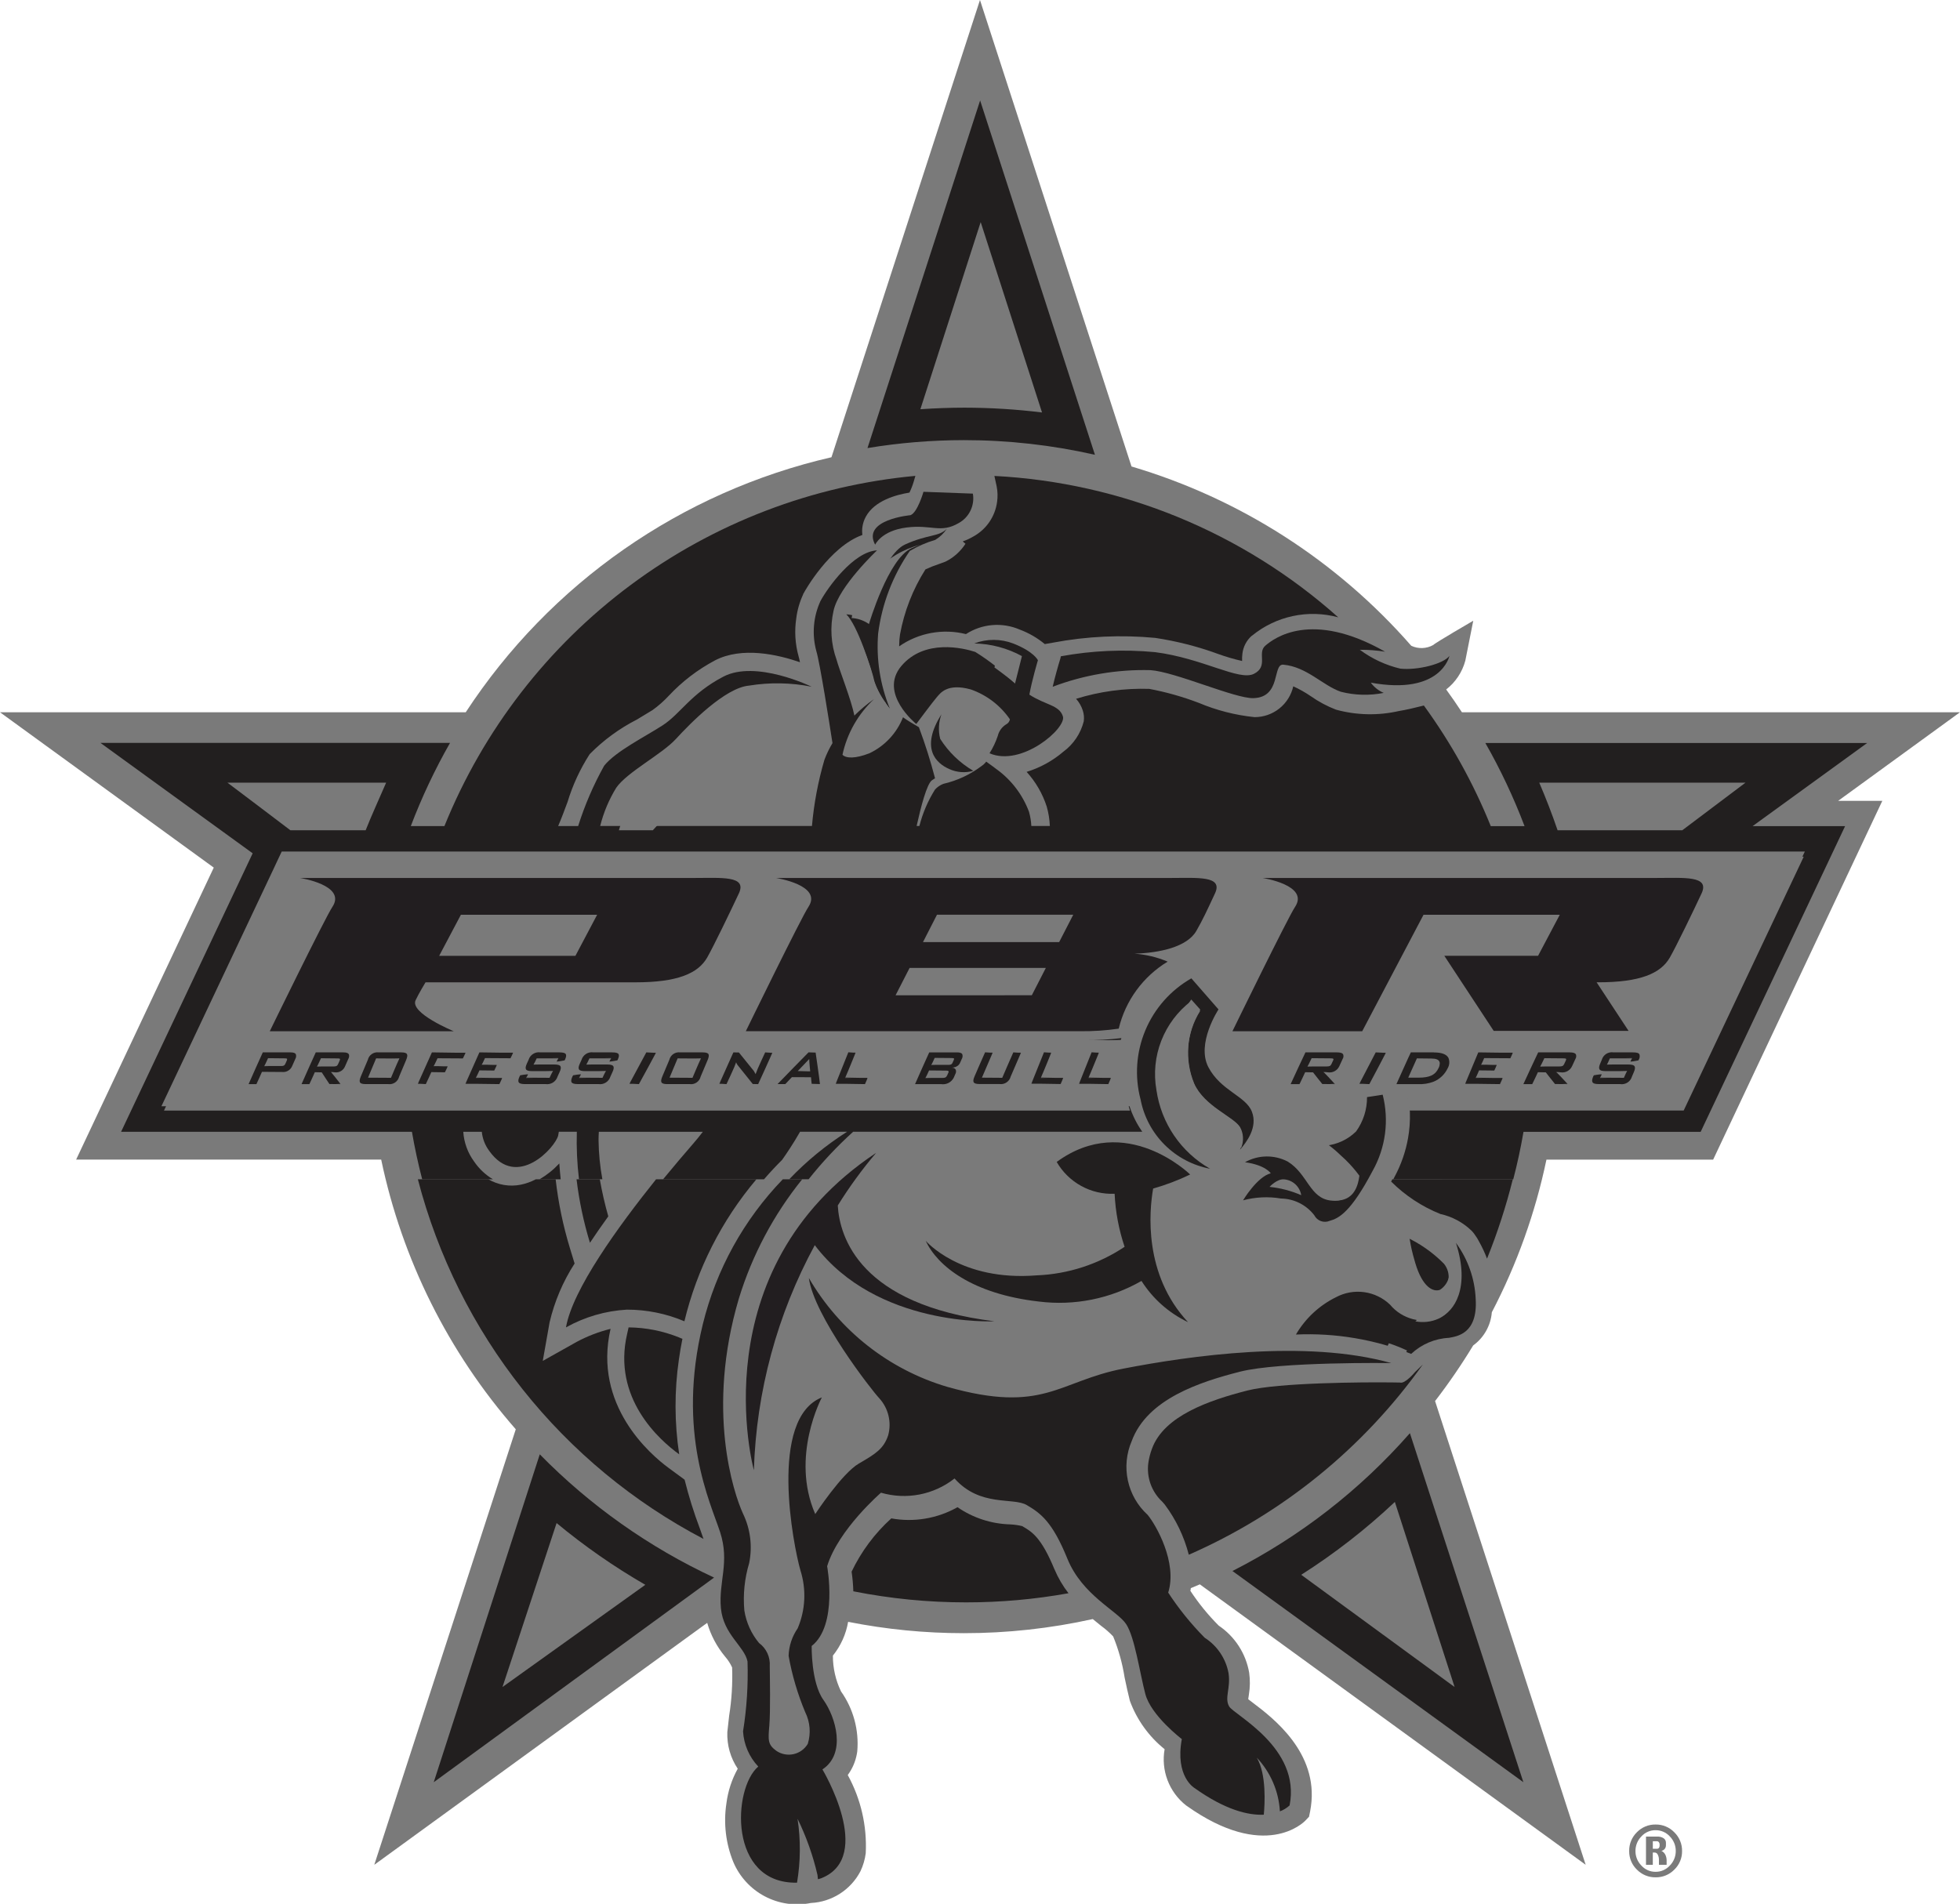 <svg xmlns="http://www.w3.org/2000/svg" xmlns:xlink="http://www.w3.org/1999/xlink" width="141.604" height="137.571" viewBox="0 0 141.604 137.571">
  <defs>
    <clipPath id="clip-path">
      <path id="Path_564" data-name="Path 564" d="M0-222.422H141.6V-359.993H0Z" transform="translate(0 359.993)" fill="none"/>
    </clipPath>
    <clipPath id="clip-path-2">
      <rect id="Rectangle_2" data-name="Rectangle 2" width="142" height="138" transform="translate(0 -0.047)" fill="none"/>
    </clipPath>
    <clipPath id="clip-path-3">
      <path id="Path_563" data-name="Path 563" d="M141.6-308.524H105.62q-.55-.839-1.138-1.648a3.926,3.926,0,0,0,1.383-2.081l.573-2.886s-2.757,1.6-2.893,1.755a1.738,1.738,0,0,1-1.586.055,43.086,43.086,0,0,0-20.211-12.956C76.907-341.192,70.8-359.993,70.8-359.993L60.071-326.953a43.129,43.129,0,0,0-26.423,18.428H0L15.444-297.3,5.5-276.2H27.54a42.944,42.944,0,0,0,9.723,19.487L27.041-225.243l24.052-17.483a6.734,6.734,0,0,0,1.3,2.447,3.238,3.238,0,0,1,.5.774,18.139,18.139,0,0,1-.214,3.49l-.132,1.185a4.452,4.452,0,0,0,.752,2.644,6.976,6.976,0,0,0-.82,2.52,8.023,8.023,0,0,0,.5,4.221,5.008,5.008,0,0,0,5.6,2.962,4.281,4.281,0,0,0,3.589-2.3,4.344,4.344,0,0,0,.379-1.293,10.624,10.624,0,0,0-1.3-5.653,3.691,3.691,0,0,0,.656-1.513c.013-.062.023-.124.031-.187a6.518,6.518,0,0,0-1.174-4.344,5.9,5.9,0,0,1-.586-2.586,5.317,5.317,0,0,0,1.1-2.441,42.964,42.964,0,0,0,8.359.82A42.964,42.964,0,0,0,78.95-243c.21.176.415.341.6.488a6.4,6.4,0,0,1,.873.766,13.275,13.275,0,0,1,.826,2.966c.129.609.251,1.183.383,1.695a8.059,8.059,0,0,0,2.508,3.488,4.23,4.23,0,0,0,1.541,4.056l0,0a.062.062,0,0,0,.01.008l.037.025c5.661,4.022,8.461,1.195,8.578,1.074l.267-.282.077-.378c.024-.129.045-.254.063-.38.54-3.892-2.761-6.393-4.2-7.48l-.33-.253c0-.05.013-.106.02-.159,0-.03.023-.154.028-.191a5.228,5.228,0,0,0,.019-1.56,5.159,5.159,0,0,0-2.2-3.408A16.061,16.061,0,0,1,86-245.041c.006-.035.02-.073.025-.113s0-.053.006-.08c.219-.09.438-.18.654-.274l27.875,20.264-10.881-33.509a43.458,43.458,0,0,0,2.753-4.018,3.3,3.3,0,0,0,1.349-2.4,42.74,42.74,0,0,0,3.945-11.028H123.77l12.221-25.925H132.8l8.8-6.4" transform="translate(0 359.993)" fill="none" clip-rule="evenodd"/>
    </clipPath>
    <clipPath id="clip-path-4">
      <path id="Path_562" data-name="Path 562" d="M0-222.426H141.778V-360H0Z" transform="translate(0 360)" fill="none"/>
    </clipPath>
    <clipPath id="clip-path-5">
      <path id="Path_567" data-name="Path 567" d="M170.975-316.454a42.674,42.674,0,0,1,9.457,1.058L172.138-341,164-315.881a42.785,42.785,0,0,1,6.975-.573" transform="translate(-164 341)" fill="none" clip-rule="evenodd"/>
    </clipPath>
    <clipPath id="clip-path-6">
      <path id="Path_566" data-name="Path 566" d="M-831-262.278H-97.272V-675H-831Z" transform="translate(831 675)" fill="none"/>
    </clipPath>
    <clipPath id="clip-path-7">
      <path id="Path_570" data-name="Path 570" d="M233-79.04l21.018,15.262L245.82-89A42.927,42.927,0,0,1,233-79.04" transform="translate(-233 89)" fill="none" clip-rule="evenodd"/>
    </clipPath>
    <clipPath id="clip-path-9">
      <path id="Path_573" data-name="Path 573" d="M89.661-85,82-61.307l20.254-14.786A43.151,43.151,0,0,1,89.661-85" transform="translate(-82 85)" fill="none" clip-rule="evenodd"/>
    </clipPath>
    <clipPath id="clip-path-11">
      <path id="Path_576" data-name="Path 576" d="M266-127a9.1,9.1,0,0,1,2.737,1.946,1.515,1.515,0,0,1-.358,2.219c-.489.17-1.257-.179-1.778-1.928s-.292-1.715-.6-2.237" transform="translate(-266 127)" fill="none" clip-rule="evenodd"/>
    </clipPath>
    <clipPath id="clip-path-13">
      <path id="Path_579" data-name="Path 579" d="M245-118.37a6.873,6.873,0,0,1,2.9-2.7,3.355,3.355,0,0,1,3.9.542,3.175,3.175,0,0,0,3.616.922c1-.435,2.2-2.107,1.142-5.39a7.372,7.372,0,0,1,1.429,4.059c.158,2.553-1.4,2.7-1.93,2.805a4.305,4.305,0,0,0-2.731,1.161A20.14,20.14,0,0,0,245-118.37" transform="translate(-245 125)" fill="none" clip-rule="evenodd"/>
    </clipPath>
    <clipPath id="clip-path-15">
      <path id="Path_582" data-name="Path 582" d="M121.951-108.281A9.988,9.988,0,0,0,118.32-109c-.033.143-.069.291-.1.447-1.105,4.674,2.349,7.709,3.756,8.725a23.347,23.347,0,0,1-.021-6.859q.1-.724.254-1.485Z" transform="translate(-118 109)" fill="none" clip-rule="evenodd"/>
    </clipPath>
    <clipPath id="clip-path-17">
      <path id="Path_585" data-name="Path 585" d="M163.142-247.007a7.179,7.179,0,0,1-1.194-2.14c-.149-.808-1.151-3.9-1.948-4.674a2.322,2.322,0,0,1,1.232.437s1.36-4.734,3.015-5.485,2.428-.539,3.014-1.132a2.65,2.65,0,0,1-.835.8,8.156,8.156,0,0,0-1.84.8,13.51,13.51,0,0,0-2.287,5.965,11.853,11.853,0,0,0,.843,5.42" transform="translate(-160 260)" fill="none" clip-rule="evenodd"/>
    </clipPath>
    <clipPath id="clip-path-19">
      <path id="Path_588" data-name="Path 588" d="M165.172-263.178s.442-1.011,2.267-1.242,2.458.444,3.774-.323a2.035,2.035,0,0,0,1.019-2.125L168.663-267s-.429,1.5-.94,1.69c0,0-3.531.315-2.551,2.132" transform="translate(-165 267)" fill="none" clip-rule="evenodd"/>
    </clipPath>
    <clipPath id="clip-path-21">
      <path id="Path_591" data-name="Path 591" d="M224.117-238.158a7.972,7.972,0,0,1-2.92-1.362,11.14,11.14,0,0,1,1.824.138c-5.334-3.039-8.042-.962-8.654-.433s.253,1.489-.819,2.031-3.683-1.122-7.153-1.566a24.806,24.806,0,0,0-6.8.3l-.032.151-.14.467c0,.011-.237.8-.417,1.583a18.615,18.615,0,0,1,7.061-1.2c1.789.119,6.1,2.059,7.434,2.024,2.042-.051,1.365-2.494,2.169-2.419,1.706.159,2.833,1.5,4.152,1.957a7.023,7.023,0,0,0,3.1.083,2.219,2.219,0,0,1-.934-.741c5.091.935,5.681-1.933,5.681-1.933C227.233-238.492,225.364-238.025,224.117-238.158Z" transform="translate(-199 241)" fill="none" clip-rule="evenodd"/>
    </clipPath>
    <clipPath id="clip-path-23">
      <path id="Path_594" data-name="Path 594" d="M262.615-131.113c-.96-1.174-.9-.015-2.371-1.152a47.928,47.928,0,0,0-4.31-2.735,9.324,9.324,0,0,1-.934,1.274,25.839,25.839,0,0,1,4.024,2.082,9.478,9.478,0,0,1,2.845,1.976,1.518,1.518,0,0,1-.372,2.254.777.777,0,0,1-.475,0,3.5,3.5,0,0,1-1.215,1.914,2.8,2.8,0,0,0,1.663-.189c1-.438,2.2-2.122,1.145-5.427" transform="translate(-255 135)" fill="none" clip-rule="evenodd"/>
    </clipPath>
    <clipPath id="clip-path-25">
      <path id="Path_597" data-name="Path 597" d="M261.057-105.479a12.583,12.583,0,0,0-1.312-.521A1.709,1.709,0,0,1,258-104.935c.633.128,1.251.279,1.848.463a1.14,1.14,0,0,0,.944-.48,3.239,3.239,0,0,0,.265-.527" transform="translate(-258 106)" fill="none" clip-rule="evenodd"/>
    </clipPath>
    <clipPath id="clip-path-27">
      <path id="Path_600" data-name="Path 600" d="M185.065-225a.845.845,0,0,1-.3.209c-.589.277-.313.27-1.116,2.024-.586,1.286-1.307,1.27-1.651,1.167a5.8,5.8,0,0,0,.6.381,1.285,1.285,0,0,0,.4.033,1.029,1.029,0,0,0,.5-.31,5.862,5.862,0,0,0,1.081-1.886,1.284,1.284,0,0,1,.6-.794.492.492,0,0,0,.271-.352,5.146,5.146,0,0,0-.374-.47" transform="translate(-182 225)" fill="none" clip-rule="evenodd"/>
    </clipPath>
    <clipPath id="clip-path-29">
      <path id="Path_603" data-name="Path 603" d="M162.843-236.907l.009-.006a4.829,4.829,0,0,1-.822-1.555c-.152-.784-1.173-3.786-1.986-4.532-.516,5.385,3.706,7.481,3.778,7.243A5.881,5.881,0,0,1,162.843-236.907Z" transform="translate(-160 243)" fill="none" clip-rule="evenodd"/>
    </clipPath>
    <clipPath id="clip-path-31">
      <path id="Path_606" data-name="Path 606" d="M220.258-161.243a6.3,6.3,0,0,1-5.016-5A7.784,7.784,0,0,1,218.91-175l1.961,2.245s-1.628,2.466-.73,4.176,2.7,2.077,3.142,3.214-.4,2.217-.86,2.751a1.781,1.781,0,0,0-.015-1.617c-.462-.753-2.575-1.494-3.3-3.12a5.768,5.768,0,0,1,.436-5.288l-.649-.719a6.635,6.635,0,0,0-2.507,6.437,7.817,7.817,0,0,0,3.875,5.679" transform="translate(-215 175)" fill="none" clip-rule="evenodd"/>
    </clipPath>
    <clipPath id="clip-path-33">
      <path id="Path_609" data-name="Path 609" d="M226.139-161.772c-.464-.762-2.583-1.51-3.315-3.154a5.872,5.872,0,0,1,.437-5.346L222.61-171s-3.136,4.194-.655,7.433c2.3,3,4.02,3.247,4.266,3.267a1.717,1.717,0,0,0-.083-1.473" transform="translate(-221 171)" fill="none" clip-rule="evenodd"/>
    </clipPath>
    <clipPath id="clip-path-35">
      <path id="Path_612" data-name="Path 612" d="M235.141-148.119a3.236,3.236,0,0,1,3.088-.049c1.462.9,1.577,2.663,3.141,2.821s1.812-1.195,1.889-1.755a11.006,11.006,0,0,0-2.267-2.218,3.634,3.634,0,0,0,2.175-1.023,4.19,4.19,0,0,0,.792-2.483l1.13-.173a7.464,7.464,0,0,1-.728,5.507c-1.582,3-2.448,3.428-3.1,3.607a.862.862,0,0,1-1.11-.4,3.093,3.093,0,0,0-2.408-1.212,6.448,6.448,0,0,0-2.74.129s1.013-1.7,2-1.952c0,0-.366-.593-1.862-.8" transform="translate(-235 153)" fill="none" clip-rule="evenodd"/>
    </clipPath>
    <clipPath id="clip-path-37">
      <path id="Path_615" data-name="Path 615" d="M240-136.449s.554-.613,1.077-.546a1.364,1.364,0,0,1,1.216,1.141,7.741,7.741,0,0,0-2.293-.6" transform="translate(-240 137)" fill="none" clip-rule="evenodd"/>
    </clipPath>
    <clipPath id="clip-path-39">
      <path id="Path_618" data-name="Path 618" d="M243.677-146.409c-.225-.214-.468-.44-.726-.672-.176-.152-.365-.305-.567-.458a24.7,24.7,0,0,0-2.522-1.836,3.476,3.476,0,0,0-2.863-.5,18.37,18.37,0,0,1,6.219,4.61,1.643,1.643,0,0,1-.684,1.711,1.534,1.534,0,0,0,.226.039c1.559.161,1.806-1.209,1.882-1.777a9.261,9.261,0,0,0-.966-1.115" transform="translate(-237 150)" fill="none" clip-rule="evenodd"/>
    </clipPath>
    <clipPath id="clip-path-41">
      <path id="Path_621" data-name="Path 621" d="M162.255-251.268s1.386-4.727,3.073-5.476c.229-.1.44-.187.64-.257A6.8,6.8,0,0,0,161-251.7a2.4,2.4,0,0,1,1.255.436" transform="translate(-161 257)" fill="none" clip-rule="evenodd"/>
    </clipPath>
    <clipPath id="clip-path-43">
      <path id="Path_624" data-name="Path 624" d="M182.789-304.243c-1.749-5.424-3.372-10.466-4.432-13.757-1.045,3.243-2.637,8.188-4.357,13.523,1.054-.072,2.119-.112,3.192-.113A46.17,46.17,0,0,1,182.789-304.243Z" transform="translate(-174 318)" fill="none" clip-rule="evenodd"/>
    </clipPath>
    <clipPath id="clip-path-45">
      <path id="Path_627" data-name="Path 627" d="M246-70.734l11.082,8.11c-1.035-3.209-2.613-8.1-4.317-13.375A45.333,45.333,0,0,1,246-70.734" transform="translate(-246 76)" fill="none" clip-rule="evenodd"/>
    </clipPath>
    <clipPath id="clip-path-47">
      <path id="Path_630" data-name="Path 630" d="M98.908-72C97.362-67.318,95.957-63.052,95-60.153l10.318-7.385A46.373,46.373,0,0,1,98.908-72" transform="translate(-95 72)" fill="none" clip-rule="evenodd"/>
    </clipPath>
    <clipPath id="clip-path-49">
      <path id="Path_633" data-name="Path 633" d="M195.481-258.451a6.949,6.949,0,0,1,6.237-1.332A40.448,40.448,0,0,0,176.876-270l.164.757a3.318,3.318,0,0,1,.031,1.115,3.36,3.36,0,0,1-1.692,2.491,4.3,4.3,0,0,1-.792.368l.2.17a3.642,3.642,0,0,1-1.44,1.289l-.5.184a8.535,8.535,0,0,0-.954.38,13.235,13.235,0,0,0-1.836,4.7c-.019.124-.031.248-.043.371-.01.163-.017.328-.02.489a5.921,5.921,0,0,1,4.827-.885,4.13,4.13,0,0,1,3.895-.323,6.244,6.244,0,0,1,1.8,1.044l.624-.109a26.356,26.356,0,0,1,7.347-.339,23.326,23.326,0,0,1,4.544,1.159,14.806,14.806,0,0,0,1.741.512,3.117,3.117,0,0,1,.022-.53,2.038,2.038,0,0,1,.683-1.3" transform="translate(-170 270)" fill="none" clip-rule="evenodd"/>
    </clipPath>
    <clipPath id="clip-path-51">
      <path id="Path_636" data-name="Path 636" d="M236.3-101.442s-.715.868-1.082.753l-.468-.008c-2.187-.031-8.352.016-10.565.585-2.751.706-6.022,1.824-6.887,4.208a4.961,4.961,0,0,0-.261,1.015,3.239,3.239,0,0,0,1.006,2.809l.175.2a10.334,10.334,0,0,1,1.742,3.633A40.866,40.866,0,0,0,236.872-102Z" transform="translate(-217 102)" fill="none" clip-rule="evenodd"/>
    </clipPath>
    <clipPath id="clip-path-53">
      <path id="Path_639" data-name="Path 639" d="M175.655-70.512c-.962-2.329-1.633-2.722-2.34-3.125a4.886,4.886,0,0,0-.848-.121A7.045,7.045,0,0,1,168.65-75a7.132,7.132,0,0,1-4.782.808A12.4,12.4,0,0,0,161-70.343a12.2,12.2,0,0,1,.124,1.42,41.661,41.661,0,0,0,8.146.8,41.587,41.587,0,0,0,7.4-.66,7.618,7.618,0,0,1-1.013-1.731" transform="translate(-161 75)" fill="none" clip-rule="evenodd"/>
    </clipPath>
    <clipPath id="clip-path-55">
      <path id="Path_642" data-name="Path 642" d="M194.108-141.673s-4.641-4.564-9.641-.908a4.6,4.6,0,0,0,4.185,2.3,14.094,14.094,0,0,0,.721,3.833,12.319,12.319,0,0,1-6.351,2.063c-5.52.445-8.021-2.5-8.021-2.5.839,1.807,3.346,3.844,8.181,4.392a11.907,11.907,0,0,0,7.411-1.49,8.107,8.107,0,0,0,3.361,2.978c-3.222-3.452-2.807-8-2.519-9.652A16.647,16.647,0,0,0,194.108-141.673Z" transform="translate(-175 144)" fill="none" clip-rule="evenodd"/>
    </clipPath>
    <clipPath id="clip-path-57">
      <path id="Path_645" data-name="Path 645" d="M150.413-142c-12.8,8.5-8.831,22.929-8.831,22.929a36.429,36.429,0,0,1,4.4-16.26c4.479,5.938,12.98,5.5,12.98,5.5-9.722-1.2-11.183-6.072-11.319-8.366A31.894,31.894,0,0,1,150.413-142Z" transform="translate(-141 142)" fill="none" clip-rule="evenodd"/>
    </clipPath>
    <clipPath id="clip-path-59">
      <path id="Path_648" data-name="Path 648" d="M178.787-235.043c.174-1,.616-2.484.616-2.484s-.278-.62-1.778-1.209a3.949,3.949,0,0,0-2.822-.006,7.507,7.507,0,0,1,3.446.915l-.5,1.986a15.574,15.574,0,0,0-2.873-2.288c-.852-.279-3.66-.965-5.337,1.014s1.076,4.193,1.076,4.193,1.251-1.679,1.492-1.947.732-1.025,2.452-.548a5.718,5.718,0,0,1,2.822,2.158.509.509,0,0,1-.274.365,1.344,1.344,0,0,0-.6.822,5.823,5.823,0,0,1-.6,1.267c2.325,1.007,5.58-1.824,5.3-2.67C180.941-234.3,179.977-234.271,178.787-235.043Z" transform="translate(-169 239)" fill="none" clip-rule="evenodd"/>
    </clipPath>
    <clipPath id="clip-path-61">
      <path id="Path_651" data-name="Path 651" d="M189.394-234.707l.517-1.749a7.914,7.914,0,0,0-1.57-.544l-.34,1.225c.73.525,1.394,1.065,1.394,1.068" transform="translate(-188 237)" fill="none" clip-rule="evenodd"/>
    </clipPath>
    <clipPath id="clip-path-63">
      <path id="Path_654" data-name="Path 654" d="M79-137a40.966,40.966,0,0,0,20.636,25.986l-.266-.758a31.887,31.887,0,0,1-1.1-3.523l-1.164-.857c-1.3-.957-5.459-4.513-4.185-10.043a10.6,10.6,0,0,0-2.443.939l-2.455,1.378.493-2.786a13.545,13.545,0,0,1,1.807-4.252l-.335-1.1A27.727,27.727,0,0,1,88.954-137H87.517a4.1,4.1,0,0,1-1.082.388,3.334,3.334,0,0,1-2.34-.388Z" transform="translate(-79 137)" fill="none" clip-rule="evenodd"/>
    </clipPath>
    <clipPath id="clip-path-65">
      <path id="Path_657" data-name="Path 657" d="M109-137a26.454,26.454,0,0,0,.968,4.586q.6-.907,1.325-1.909A26.816,26.816,0,0,1,110.68-137Z" transform="translate(-109 137)" fill="none" clip-rule="evenodd"/>
    </clipPath>
    <clipPath id="clip-path-67">
      <path id="Path_660" data-name="Path 660" d="M113.507-137c-2.745,3.427-6.028,7.953-6.507,10.7a10.188,10.188,0,0,1,4.4-1.283,10.644,10.644,0,0,1,4.156.841,24.948,24.948,0,0,1,5.2-10.258Z" transform="translate(-107 137)" fill="none" clip-rule="evenodd"/>
    </clipPath>
    <clipPath id="clip-path-69">
      <path id="Path_663" data-name="Path 663" d="M137.492-137a22.929,22.929,0,0,0-5.778,10.471c-1.912,7.854.545,12.853,1.251,15.028s-.119,3.571.056,5.483,1.7,2.754,1.923,3.856a26.562,26.562,0,0,1-.323,5.052,4.048,4.048,0,0,0,1.1,2.544c-1.852,1.557-2.18,8.488,2.8,8.391a14.577,14.577,0,0,0,.037-4.618A18.891,18.891,0,0,1,140-86.726c.015.1.025.2.031.3a1.9,1.9,0,0,0,.261-.078c3.847-1.552.064-7.855.064-7.855,1.735-1.145.967-3.77.069-5.027s-.846-3.893-.846-3.893c1.912-1.5,1.117-5.762,1.117-5.762.811-2.656,3.892-5.314,3.892-5.314a5.912,5.912,0,0,0,5.313-1.028c1.853,2.082,4.226,1.341,5.218,1.922s1.85,1.2,2.93,3.866,3.634,3.779,4.256,4.745.968,3.472,1.379,5.039,2.637,3.259,2.637,3.259c-.5,2.7.9,3.526.9,3.526,2.252,1.606,3.9,1.988,5.022,1.939.069-.732.207-2.933-.509-4.126a6.18,6.18,0,0,1,1.673,3.883,2.159,2.159,0,0,0,.7-.427c.831-4.167-4.01-6.538-4.366-7.153s.119-1.306-.044-2.4a3.873,3.873,0,0,0-1.724-2.565,20.815,20.815,0,0,1-2.636-3.26c.682-2.173-.892-4.91-1.488-5.621a4.7,4.7,0,0,1-1.151-5.322c1.119-3.055,4.947-4.286,7.823-5.021s10.93-.623,10.93-.623c-6.188-1.74-14.618-.516-19.348.4s-5.752,3.292-12.729,1.318a17.2,17.2,0,0,1-10-7.868c.373,2.758,4.543,8.12,5.095,8.7a2.855,2.855,0,0,1,.636,2.672c-.323.96-.878,1.324-2.111,2.035s-3.157,3.655-3.157,3.655c-1.817-4.156.479-8.432.479-8.432-3.87,1.54-2.059,10.729-1.549,12.5a6.035,6.035,0,0,1-.2,4.189,3.7,3.7,0,0,0-.655,1.987,19.393,19.393,0,0,0,1.2,4.068,3.1,3.1,0,0,1,.186,2.292,1.6,1.6,0,0,1-2.278.5c-.628-.463-.586-.774-.5-1.832s.04-3.457.03-4.277a1.905,1.905,0,0,0-.775-1.68,4.854,4.854,0,0,1-1.061-2.352,9.059,9.059,0,0,1,.348-3.414,5.635,5.635,0,0,0-.447-3.587c-.677-1.477-2.679-7.482-.3-15.525A25.706,25.706,0,0,1,138.892-137Z" transform="translate(-131 137)" fill="none" clip-rule="evenodd"/>
    </clipPath>
    <clipPath id="clip-path-71">
      <path id="Path_666" data-name="Path 666" d="M263.086-137l-.086.163a10.685,10.685,0,0,0,3.555,2.343,4.671,4.671,0,0,1,2.263,1.216,1.994,1.994,0,0,1,.211.257,3.656,3.656,0,0,1,.338.547,8.874,8.874,0,0,1,.56,1.207A43.634,43.634,0,0,0,271.789-137Z" transform="translate(-263 137)" fill="none" clip-rule="evenodd"/>
    </clipPath>
    <clipPath id="clip-path-73">
      <path id="Path_669" data-name="Path 669" d="M121.067-219.174q.441-1.689.74-3.432h12.8l10.434-22.088h-6.684l8.282-6.01H119.05a42.546,42.546,0,0,1,2.833,6.01h-2.44a40.661,40.661,0,0,0-4.834-8.716c-.607.154-1.3.318-1.813.4a9.342,9.342,0,0,1-4.532-.1,8.422,8.422,0,0,1-1.826-.975,8.474,8.474,0,0,0-1.264-.713,2.861,2.861,0,0,1-2.8,2.227,14.106,14.106,0,0,1-4.024-1.03,20.935,20.935,0,0,0-3.58-1.012,16.1,16.1,0,0,0-5.288.717,2.315,2.315,0,0,1,.485.847,1.715,1.715,0,0,1,.069.785,3.916,3.916,0,0,1-1.474,2.191,7.424,7.424,0,0,1-2.652,1.457,6.889,6.889,0,0,1,1.45,2.5,5.953,5.953,0,0,1,.227,1.411H86.25a4.677,4.677,0,0,0-.168-1.024,6.684,6.684,0,0,0-2.318-3.06l.011.016-.005-.008c-.16-.125-.447-.34-.781-.575l-.071.09a1.247,1.247,0,0,1-.254.221,7.3,7.3,0,0,1-2.771,1.294,1.621,1.621,0,0,0-.6.408,9.262,9.262,0,0,0-1.131,2.637h-.2c.3-1.345.74-3.073,1.119-3.31a2.134,2.134,0,0,0,.211-.137,36.923,36.923,0,0,0-1.165-3.689c-.433-.25-.887-.526-1.149-.72a4.82,4.82,0,0,1-2.422,2.6c-1.02.4-1.688.379-1.951.11a7.733,7.733,0,0,1,2.278-4.019,10.727,10.727,0,0,0-1.417,1.188c-.229-1.159-1.094-3.308-1.285-4.028a6.33,6.33,0,0,1-.222-3.54c.375-1.766,3.144-4.371,3.144-4.371-1.7.09-3.563,2.691-4.087,3.659a5.315,5.315,0,0,0-.306,3.595c.267.862.966,5.335,1.173,6.675a7.186,7.186,0,0,0-.583,1.208,24.692,24.692,0,0,0-.9,4.781H55.1a9.83,9.83,0,0,1,1.156-2.758c.782-1.138,3.3-2.423,4.313-3.529s3.557-3.712,5.293-3.859a12.707,12.707,0,0,1,4.512.079s-4.015-1.958-6.371-.728-3.1,2.685-4.389,3.52-3.381,1.867-4.226,2.919a23.4,23.4,0,0,0-1.878,4.357H52.065c.218-.5.45-1.126.677-1.735a13.715,13.715,0,0,1,1.6-3.459A13.239,13.239,0,0,1,57.76-252.4l1.127-.684a7.863,7.863,0,0,0,1.164-1.026,12.781,12.781,0,0,1,3.333-2.556c1.959-1.024,4.551-.426,6.151.127-.04-.194-.075-.338-.1-.423a6.579,6.579,0,0,1-.168-2.748,5.779,5.779,0,0,1,.5-1.737l-.029-.028.042,0c.018-.038.038-.08.058-.116s1.808-3.28,4.206-4.146a2.1,2.1,0,0,1,0-.567,2.189,2.189,0,0,1,.243-.742c.635-1.182,2.223-1.6,3.157-1.75a5.249,5.249,0,0,0,.31-.8l.119-.409a40.764,40.764,0,0,0-34.026,25.307H41.418a42.823,42.823,0,0,1,2.834-6.01H19l10.994,7.977-9.506,20.122H41.5q.3,1.742.741,3.432h5.109a4.347,4.347,0,0,1-1.362-1.288,4.091,4.091,0,0,1-.779-2.144h1.339a2.767,2.767,0,0,0,.53,1.372c2.02,2.85,4.793-.268,4.987-1.1.019-.083.034-.178.048-.274h1.3a23.229,23.229,0,0,0,.156,3.432h1.689a16.747,16.747,0,0,1-.276-2.83c0-.186.008-.389.021-.6h7.515c-.229.3-.461.584-.695.854-.627.724-1.38,1.606-2.178,2.578h7.291q.638-.736,1.306-1.4c.285-.4.8-1.158,1.3-2.036h3.4a22.323,22.323,0,0,0-4.18,3.432h1.4a28.474,28.474,0,0,1,3.218-3.432H94.264a6.958,6.958,0,0,1-.92-1.84H23.4c.9-1.909,6.3-13.327,8.116-17.181.019-.038.034-.073.051-.108l.2-.43c.168-.354.282-.595.326-.688H142.133l-8.7,18.408H113.573c0-.008,0-.013,0-.019a8.854,8.854,0,0,1-.038,1.859h0c0,.012,0,.026-.005.037s-.006.033-.007.049c-.015.11-.031.224-.051.337,0,0,0,.006,0,.009a9.358,9.358,0,0,1-.969,2.806c-.035.067-.069.131-.1.194Z" transform="translate(-19 270)" fill="none" clip-rule="evenodd"/>
    </clipPath>
    <clipPath id="clip-path-75">
      <path id="Path_672" data-name="Path 672" d="M103.529-138.854q-.06-.584-.1-1.146A6.221,6.221,0,0,1,102-138.854Z" transform="translate(-102 140)" fill="none" clip-rule="evenodd"/>
    </clipPath>
    <clipPath id="clip-path-77">
      <path id="Path_675" data-name="Path 675" d="M176.768-225a3.027,3.027,0,0,0-.1,1.8,7.047,7.047,0,0,0,2.393,2.312,2.507,2.507,0,0,1-1.725-.124c-.936-.405-2.151-1.478-.564-3.983" transform="translate(-176 225)" fill="none" clip-rule="evenodd"/>
    </clipPath>
    <clipPath id="clip-path-79">
      <path id="Path_678" data-name="Path 678" d="M119.452-212.268A36.146,36.146,0,0,0,123.879-218c-1.442,2.155-5.6,4.594-6.722,5.23-.053.163-.1.33-.156.5Z" transform="translate(-117 218)" fill="none" clip-rule="evenodd"/>
    </clipPath>
    <clipPath id="clip-path-81">
      <path id="Path_681" data-name="Path 681" d="M117.016-145a17.189,17.189,0,0,0,.393,4.586q1.023-1.388,2.266-2.947c-.121-.492-.232-1.046-.322-1.639Z" transform="translate(-117 145)" fill="none" clip-rule="evenodd"/>
    </clipPath>
    <clipPath id="clip-path-83">
      <path id="Path_684" data-name="Path 684" d="M301.334-208.561,305.9-212H291q.725,1.685,1.325,3.439Z" transform="translate(-291 212)" fill="none" clip-rule="evenodd"/>
    </clipPath>
    <clipPath id="clip-path-85">
      <path id="Path_687" data-name="Path 687" d="M52.986-208.561c.438-1.105.932-2.174,1.479-3.439H43c1.416,1.063,2.838,2.144,4.547,3.439Z" transform="translate(-43 212)" fill="none" clip-rule="evenodd"/>
    </clipPath>
    <clipPath id="clip-path-87">
      <path id="Path_690" data-name="Path 690" d="M39.676-198c-.441.931-7.624,16.118-8.676,18.343h69.79a9.367,9.367,0,0,1-.415-3.762,8,8,0,0,1,4.607-6.915l.913-.435,2.62,2.991.66.759-.549.842c-.371.568-1.051,2.063-.66,2.8a4.371,4.371,0,0,0,1.453,1.437c.617.443.973.552,1.341,1.362a6.748,6.748,0,0,1,2.526.689c.131.076.252.152.369.23h3.227a3.485,3.485,0,0,0,.075-.384,2.838,2.838,0,0,0,.036-.422l.075-.759,2.261-.343,1.1-.166.282.652a6.529,6.529,0,0,1,.262,1.422h19.82L149.467-198Z" transform="translate(-31 198)" fill="none" clip-rule="evenodd"/>
    </clipPath>
    <clipPath id="clip-path-89">
      <path id="Path_693" data-name="Path 693" d="M163.638-189.358H153.8l1.011-1.978,9.845,0Zm-1.976,3.842H151.82l1.013-1.976h9.843Zm9.814-2.431a7.432,7.432,0,0,0-2.4-.574c1.825-.058,3.807-.482,4.476-1.651.458-.8.743-1.413,1.345-2.707s-1.256-1.113-3.3-1.113H143.183s3.384.516,2.34,2.09c-.538.81-4.523,8.983-4.523,8.983h24.158a17.888,17.888,0,0,0,2.784-.186A7.767,7.767,0,0,1,171.475-187.946Z" transform="translate(-141 194)" fill="none" clip-rule="evenodd"/>
    </clipPath>
    <clipPath id="clip-path-91">
      <path id="Path_696" data-name="Path 696" d="M205-163.547h1.54c.387,0,.751-.008,1.095-.021.011-.045.027-.087.04-.131a20.265,20.265,0,0,1-2.675.151" transform="translate(-205 163.698)" fill="none" clip-rule="evenodd"/>
    </clipPath>
    <clipPath id="clip-path-93">
      <path id="Path_699" data-name="Path 699" d="M218.491-174.536l-.029.028.029-.028" transform="translate(-218.462 174.536)" fill="none" clip-rule="evenodd"/>
    </clipPath>
    <clipPath id="clip-path-95">
      <path id="Path_702" data-name="Path 702" d="M219.481-174.572l-.063.055.063-.055" transform="translate(-219.418 174.572)" fill="none" clip-rule="evenodd"/>
    </clipPath>
    <clipPath id="clip-path-97">
      <path id="Path_705" data-name="Path 705" d="M220.467-176.59l-.107.069.107-.069" transform="translate(-220.359 176.59)" fill="none" clip-rule="evenodd"/>
    </clipPath>
    <clipPath id="clip-path-99">
      <path id="Path_708" data-name="Path 708" d="M219.471-176.587l-.092.067.092-.067" transform="translate(-219.379 176.587)" fill="none" clip-rule="evenodd"/>
    </clipPath>
    <clipPath id="clip-path-101">
      <path id="Path_711" data-name="Path 711" d="M219.475-175.584l-.08.064.08-.064" transform="translate(-219.395 175.584)" fill="none" clip-rule="evenodd"/>
    </clipPath>
    <clipPath id="clip-path-103">
      <path id="Path_714" data-name="Path 714" d="M263.592-193.991h-28.41s3.386.516,2.34,2.09c-.539.81-4.523,8.983-4.523,8.983h9.376l4.43-8.417h9.844l-1.568,2.965h-6.775l3.568,5.426h9.744l-2.308-3.509h.111c3.013,0,4.516-.626,5.181-1.794.458-.8,1.689-3.34,2.292-4.634s-1.255-1.112-3.3-1.112" transform="translate(-233 194)" fill="none" clip-rule="evenodd"/>
    </clipPath>
    <clipPath id="clip-path-105">
      <path id="Path_717" data-name="Path 717" d="M74.651-191.333H64.808l-1.569,2.966h9.844ZM51-182.918s3.985-8.173,4.524-8.984c1.046-1.575-2.339-2.09-2.339-2.09H81.592c2.05,0,3.906-.182,3.3,1.113s-1.834,3.835-2.289,4.634c-.67,1.167-2.171,1.794-5.184,1.794H62.253s-.484.794-.717,1.292c-.437.933,2.758,2.242,2.758,2.242Z" transform="translate(-51 194)" fill="none" clip-rule="evenodd"/>
    </clipPath>
    <clipPath id="clip-path-107">
      <path id="Path_720" data-name="Path 720" d="M49.764-160.421l-.106.239c-.063.142-.15.167-.307.167H48.134l.009-.02c.059-.09.261-.546.261-.546l1.209.012c.07,0,.15.006.169.041a.048.048,0,0,1,0,.023A.233.233,0,0,1,49.764-160.421Zm-1.639.428,0-.01.373.01ZM50.031-161H48.025c-.016.012-1.012,2.262-1.012,2.262l-.014.031h.566c.015-.012.4-.888.4-.888l1.454.011a.7.7,0,0,0,.736-.447l.222-.5a.4.4,0,0,0,.037-.329C50.37-160.956,50.248-161,50.031-161Z" transform="translate(-47 161)" fill="none" clip-rule="evenodd"/>
    </clipPath>
    <clipPath id="clip-path-109">
      <path id="Path_723" data-name="Path 723" d="M59.763-160.421l-.12.269c-.063.142-.149.168-.308.168H58.122L58.13-160c.063-.1.275-.576.275-.576l1.209.012c.068,0,.15.006.168.041a.054.054,0,0,1,0,.023A.233.233,0,0,1,59.763-160.421Zm-.61.9-.051-.061h.012A.708.708,0,0,0,59.154-159.517Zm.627.788.013.015-.318-.015Zm-1.669-1.233,0-.01.383.01ZM60.03-161h-2c-.017.012-1.013,2.262-1.013,2.262l-.013.031h.565c.017-.012.393-.861.393-.861l.5.011h0c0,.013.554.843.554.843l.794.007a.113.113,0,0,0-.012-.022h.012l-.051-.062c-.145-.2-.571-.721-.627-.787h.11l.172.02a.7.7,0,0,0,.736-.447l.233-.527a.394.394,0,0,0,.038-.329C60.37-160.956,60.247-161,60.03-161Z" transform="translate(-57 161)" fill="none" clip-rule="evenodd"/>
    </clipPath>
    <clipPath id="clip-path-111">
      <path id="Path_726" data-name="Path 726" d="M70.871-160.567l-.538-.011h.543Zm-.026.061c-.122.244-.583,1.343-.583,1.343l-1.659-.01c.025-.062.584-1.394.584-1.394s1.593.01,1.678.012Zm.164-.494H69.375a.71.71,0,0,0-.788.542l-.5,1.186c-.09.214-.11.342-.069.429s.165.135.411.135h1.633a.712.712,0,0,0,.789-.543l.5-1.186c.089-.213.109-.343.068-.429S71.254-161,71.008-161Z" transform="translate(-68 161)" fill="none" clip-rule="evenodd"/>
    </clipPath>
    <clipPath id="clip-path-113">
      <path id="Path_729" data-name="Path 729" d="M80.435-159.994h-.3l0-.01Zm-1.409,1.244h-.01a.36.36,0,0,0,.047-.082Zm3.4-2.227h-.767L80.024-161h-.01L79-158.738h.021l0,.008h.162l.39.022c.015-.012.4-.866.4-.866l.98.012c.017-.012.2-.422.2-.422h-.022l0-.01h-.3l-.685-.021.009-.02c.062-.09.264-.54.264-.54l1.831.011c.016-.011.192-.4.192-.4h-.021Z" transform="translate(-79 161)" fill="none" clip-rule="evenodd"/>
    </clipPath>
    <clipPath id="clip-path-115">
      <path id="Path_732" data-name="Path 732" d="M89.5-160.093H89.17l0-.01Zm-.149.942h-.6l0-.01Zm-1.323.4h-.009a.384.384,0,0,0,.046-.082Zm3.4-2.227h-.77L89.017-161h-.012L88-158.738h.021l0,.009h.756l1.673.022c.016-.012.2-.434.2-.434h-.02l0-.01h-.6l-1.275-.021.008-.019c.057-.084.247-.508.247-.508l1.068.012c.017-.012.187-.4.187-.4H90.25l.005-.01h-.329l-.747-.021.007-.016c.054-.075.223-.453.223-.453l1.843.011c.017-.011.187-.395.187-.395h-.02Z" transform="translate(-88 161)" fill="none" clip-rule="evenodd"/>
    </clipPath>
    <clipPath id="clip-path-117">
      <path id="Path_735" data-name="Path 735" d="M100.886-160.577l-.487-.009h.492Zm-1.322.475h-.478l0-.01Zm.939.435,0,.01-.474-.01Zm-1.945.515,0-.01.539.01ZM100.967-161H99.595a.773.773,0,0,0-.859.542l-.114.249c-.1.214-.119.341-.074.429s.179.135.447.135h1.5l-.007.016c-.056.075-.235.466-.235.466l-1.684-.01.006-.012a1.425,1.425,0,0,0,.122-.224.052.052,0,0,0-.019,0l0-.007-.024,0a5.216,5.216,0,0,0-.52.071.381.381,0,0,0-.041.072c-.1.208-.117.341-.073.427s.18.137.451.137h1.495a.785.785,0,0,0,.864-.543l.141-.31c.1-.209.117-.34.073-.428s-.181-.136-.451-.136H99.1l.007-.014a4.614,4.614,0,0,0,.215-.427h1.563l0,.011a1.282,1.282,0,0,0-.119.215.092.092,0,0,0,.02,0l0,.007.025-.005c.13-.005.524-.083.524-.083a.283.283,0,0,0,.036-.06c.083-.181.1-.3.058-.386S101.235-161,100.967-161Z" transform="translate(-98 161)" fill="none" clip-rule="evenodd"/>
    </clipPath>
    <clipPath id="clip-path-119">
      <path id="Path_738" data-name="Path 738" d="M110.887-160.577l-.488-.009h.493Zm-1.32.475h-.48l0-.01Zm.937.435,0,.01-.473-.01Zm-1.944.515,0-.01.539.01ZM110.968-161H109.6a.774.774,0,0,0-.859.542l-.114.249c-.1.214-.12.341-.075.429s.18.135.448.135h1.5l-.008.016c-.056.075-.234.466-.234.466l-1.683-.01,0-.012a1.488,1.488,0,0,0,.123-.224.064.064,0,0,0-.02,0l0-.007-.023,0a5.194,5.194,0,0,0-.52.071.325.325,0,0,0-.041.071c-.1.209-.118.342-.074.428s.181.137.45.137h1.495a.785.785,0,0,0,.864-.543l.141-.31c.1-.209.118-.34.074-.428s-.181-.136-.452-.136h-1.5l.006-.014c.049-.067.2-.4.216-.427h1.562l0,.011a1.283,1.283,0,0,0-.119.215.1.1,0,0,0,.019,0l0,.007.025-.005c.13-.005.525-.083.525-.083a.263.263,0,0,0,.036-.06c.082-.181.1-.3.058-.386S111.235-161,110.968-161Z" transform="translate(-108 161)" fill="none" clip-rule="evenodd"/>
    </clipPath>
    <clipPath id="clip-path-121">
      <path id="Path_741" data-name="Path 741" d="M120.89-160.957a.484.484,0,0,0-.055.082l.045-.082Zm-1.859,2.207h-.01a.387.387,0,0,0,.054-.082Zm1.86-2.227h-.2l-.46-.023h-.013L119-158.738h.025l-.006.008h.2l.465.022c.019-.012,1.23-2.261,1.23-2.261h-.025Z" transform="translate(-119 161)" fill="none" clip-rule="evenodd"/>
    </clipPath>
    <clipPath id="clip-path-123">
      <path id="Path_744" data-name="Path 744" d="M127.87-160.567l-.538-.011h.543Zm-.025.061c-.122.244-.583,1.343-.583,1.343l-1.658-.01c.025-.062.584-1.394.584-1.394s1.592.01,1.677.012Zm.164-.494h-1.634a.71.71,0,0,0-.788.542l-.5,1.186c-.089.214-.11.342-.069.429s.165.135.411.135h1.634a.711.711,0,0,0,.788-.543l.5-1.186c.089-.213.11-.343.068-.429S128.254-161,128.008-161Z" transform="translate(-125 161)" fill="none" clip-rule="evenodd"/>
    </clipPath>
    <clipPath id="clip-path-125">
      <path id="Path_747" data-name="Path 747" d="M139.8-160.958h.009a.462.462,0,0,0-.046.083Zm-3.77,2.208h-.01a.383.383,0,0,0,.046-.082Zm3.775-2.219,0-.008h-.149L139.31-161c-.017.012-.545,1.193-.545,1.193s-.131.338-.146.377c0-.007-.008-.012-.011-.019a1.932,1.932,0,0,0-.125-.218l-1.071-1.325-.4-.007L136-158.738h.02l0,.008h.145l.351.023c.016-.012.561-1.228.561-1.228s.12-.314.133-.348a.875.875,0,0,0,.089.177l1.115,1.392.39.007c.016-.012,1.023-2.261,1.023-2.261Z" transform="translate(-136 161)" fill="none" clip-rule="evenodd"/>
    </clipPath>
    <clipPath id="clip-path-127">
      <path id="Path_750" data-name="Path 750" d="M149.95-158.73h.089a.022.022,0,0,1,0,0Zm-.7-.9-.79-.021c.064-.067.787-.824.829-.87l0,.032c0,.174.068.842.069.859Zm.809.894c-.016-.24-.308-2.249-.308-2.249l-.513-.018c-.011,0-2.2,2.254-2.2,2.254l-.038.039h.561c.012-.005.474-.5.474-.5l1.384.006a.03.03,0,0,0,0,.015c0,.082.046.46.046.46l.594.018a.121.121,0,0,0,0-.023Z" transform="translate(-147 161)" fill="none" clip-rule="evenodd"/>
    </clipPath>
    <clipPath id="clip-path-129">
      <path id="Path_753" data-name="Path 753" d="M158.681-159.152l0-.01.5.01Zm-.657.4h-.008a.487.487,0,0,0,.041-.082Zm1.384-2.207h.008a.356.356,0,0,0-.034.066Zm.87,1.8h-.507l-1.081-.021.027-.067c.146-.317.715-1.728.715-1.728l-.018,0,0-.008h-.152l-.344-.023h-.009L158-158.738h.019l0,.008h.651l1.442.023c.015-.012.185-.435.185-.435h-.019Z" transform="translate(-158 161)" fill="none" clip-rule="evenodd"/>
    </clipPath>
    <clipPath id="clip-path-131">
      <path id="Path_756" data-name="Path 756" d="M175.8-160.462l-.095.215c-.049.111-.126.149-.3.149h-1.233l.008-.016c.056-.081.236-.488.236-.488l1.227.011c.066,0,.156.005.175.042a.035.035,0,0,1,0,.02A.166.166,0,0,1,175.8-160.462Zm-.049.6a.438.438,0,0,0-.083-.025.223.223,0,0,1,.026-.005C175.719-159.884,175.735-159.874,175.755-159.863Zm-.356.347-.075.171c-.072.161-.161.189-.336.189h-1.234l.008-.019c.059-.088.251-.52.251-.52l1.227.011c.078,0,.161.006.18.045a.052.052,0,0,1,.006.025A.261.261,0,0,1,175.4-159.516Zm-1.654.381,0-.009.388.009Zm.421-.95.377.008h-.382Zm1.865-.915h-2.006c-.016.012-1.01,2.262-1.01,2.262l-.015.031h1.89a.871.871,0,0,0,.9-.452l.127-.288a.37.37,0,0,0,.026-.3.292.292,0,0,0-.232-.15.73.73,0,0,0,.131-.029.564.564,0,0,0,.416-.331l.121-.274a.392.392,0,0,0,.037-.33C176.37-160.956,176.247-161,176.031-161Z" transform="translate(-173 161)" fill="none" clip-rule="evenodd"/>
    </clipPath>
    <clipPath id="clip-path-133">
      <path id="Path_759" data-name="Path 759" d="M187.424-160.957a.262.262,0,0,0-.035.059l.026-.059Zm-2.053,0h.009a.3.3,0,0,0-.038.068Zm2.053-.021h-.162l-.369-.023c-.016.012-.8,1.838-.8,1.838l-1.468-.011c.027-.062.775-1.8.775-1.8h-.02l.005-.008h-.162l-.369-.023c-.016.012-.758,1.729-.758,1.729-.092.214-.113.342-.07.428s.17.135.423.135h1.443a.731.731,0,0,0,.812-.543l.741-1.718h-.019Z" transform="translate(-184 161)" fill="none" clip-rule="evenodd"/>
    </clipPath>
    <clipPath id="clip-path-135">
      <path id="Path_762" data-name="Path 762" d="M195.68-159.152l0-.01.5.01Zm-.656.4h-.009a.405.405,0,0,0,.041-.082Zm1.383-2.207h.008a.334.334,0,0,0-.035.068Zm.87,1.8h-.508c-.45-.009-1.029-.021-1.081-.021l.027-.069c.148-.32.714-1.726.714-1.726l-.018,0,0-.008h-.151l-.345-.023h-.01l-.91,2.262h.019l0,.008h.651l1.442.023c.015-.011.185-.435.185-.435h-.019Z" transform="translate(-195 161)" fill="none" clip-rule="evenodd"/>
    </clipPath>
    <clipPath id="clip-path-137">
      <path id="Path_765" data-name="Path 765" d="M204.681-159.152l0-.01.5.01Zm-.658.4h-.008a.418.418,0,0,0,.043-.082Zm1.384-2.207h.009a.3.3,0,0,0-.035.068Zm.872,1.8h-.509l-1.081-.021.027-.069c.148-.32.715-1.726.715-1.726l-.019,0,0-.008h-.152l-.344-.023h-.01L204-158.738h.018l0,.008h.651l1.444.023c.014-.012.184-.435.184-.435h-.018Z" transform="translate(-204 161)" fill="none" clip-rule="evenodd"/>
    </clipPath>
    <clipPath id="clip-path-139">
      <path id="Path_768" data-name="Path 768" d="M247.071-160.421l-.125.269c-.065.142-.162.168-.343.168h-1.383l.009-.021c.066-.1.287-.576.287-.576l1.377.012c.08,0,.177.006.2.045a.059.059,0,0,1,0,.024A.192.192,0,0,1,247.071-160.421Zm-.651.911-.067-.068h.015A.5.5,0,0,0,246.42-159.51Zm.739.781.015.016s-.179-.007-.373-.016Zm-1.95-1.233,0-.01.437.01Zm2.14-1.038h-2.28c-.017.012-1.055,2.262-1.055,2.262l-.014.031h.64c.017-.012.409-.861.409-.861l.57.011c0,.011.668.843.668.843l.9.007a.146.146,0,0,0-.014-.022h.014l-.067-.068c-.178-.208-.672-.713-.739-.781h.128l.193.02a.772.772,0,0,0,.815-.447l.243-.527a.361.361,0,0,0,.036-.319C247.745-160.953,247.6-161,247.349-161Z" transform="translate(-244 161)" fill="none" clip-rule="evenodd"/>
    </clipPath>
    <clipPath id="clip-path-141">
      <path id="Path_771" data-name="Path 771" d="M258.891-160.957a.4.4,0,0,0-.054.082l.043-.082Zm-1.862,2.207h-.01a.43.43,0,0,0,.053-.082Zm1.862-2.227h-.215l-.485-.023h-.013L257-158.738h.023l-.005.009h.207l.492.022c.019-.012,1.193-2.261,1.193-2.261h-.024Z" transform="translate(-257 161)" fill="none" clip-rule="evenodd"/>
    </clipPath>
    <clipPath id="clip-path-143">
      <path id="Path_774" data-name="Path 774" d="M267.052-159.886c-.229.511-.637.713-1.452.713h-.747l.625-1.394,1.052.012c.307,0,.5.071.57.211a.324.324,0,0,1,.032.147.774.774,0,0,1-.08.312M266.706-161h-1.665c-.018.012-1.028,2.262-1.028,2.262l-.013.031h1.541a2.814,2.814,0,0,0,1.148-.177,1.955,1.955,0,0,0,1.016-.973.85.85,0,0,0,.055-.739c-.137-.269-.491-.4-1.054-.4" transform="translate(-264 161)" fill="none" clip-rule="evenodd"/>
    </clipPath>
    <clipPath id="clip-path-145">
      <path id="Path_777" data-name="Path 777" d="M278.485-160.093h-.338l0-.01Zm-.118.942h-.613l0-.01Zm-1.342.4h-.008a.432.432,0,0,0,.042-.082Zm3.4-2.227h-.791L277.957-161h-.011L277-158.738h.02l0,.009h.776l1.715.022c.016-.012.193-.434.193-.434h-.02l0-.01h-.614l-1.307-.021.007-.019c.055-.084.232-.508.232-.508l1.1.012c.015-.012.176-.4.176-.4h-.02l0-.01h-.338l-.765-.021.007-.016c.049-.073.209-.453.209-.453l1.891.011c.016-.011.176-.395.176-.395h-.02Z" transform="translate(-277 161)" fill="none" clip-rule="evenodd"/>
    </clipPath>
    <clipPath id="clip-path-147">
      <path id="Path_780" data-name="Path 780" d="M291.071-160.421l-.125.269c-.066.142-.163.168-.344.168h-1.381l.008-.021c.066-.1.287-.576.287-.576l1.376.012c.08,0,.177.006.2.045a.052.052,0,0,1,0,.024A.207.207,0,0,1,291.071-160.421Zm-.651.911-.067-.068h.014A.593.593,0,0,0,290.421-159.51Zm.739.781.016.016s-.179-.007-.375-.016Zm-1.95-1.233,0-.01.436.01ZM291.349-161H289.07c-.017.012-1.055,2.262-1.055,2.262l-.016.031h.641c.017-.012.409-.861.409-.861l.571.011c0,.011.666.843.666.843l.9.007s-.009-.015-.014-.022h.014l-.066-.068c-.178-.208-.671-.713-.74-.781h.129l.193.02a.774.774,0,0,0,.816-.447l.244-.527a.364.364,0,0,0,.035-.319C291.745-160.953,291.6-161,291.349-161Z" transform="translate(-288 161)" fill="none" clip-rule="evenodd"/>
    </clipPath>
    <clipPath id="clip-path-149">
      <path id="Path_783" data-name="Path 783" d="M303.883-160.577l-.5-.009h.5Zm-1.33.475h-.489l0-.01Zm.974.435,0,.01-.485-.01Zm-1.965.515,0-.01.552.01Zm2.857-1.7c-.051-.106-.186-.148-.468-.148h-1.4a.757.757,0,0,0-.855.542l-.106.249c-.089.2-.109.334-.065.421.05.1.184.143.464.143h1.532l-.007.016c-.052.075-.219.466-.219.466l-1.721-.01.005-.012a1.441,1.441,0,0,0,.114-.224.047.047,0,0,0-.018,0l0-.007-.023,0c-.126,0-.528.071-.528.071a.4.4,0,0,0-.04.071c-.087.2-.106.332-.062.42.05.1.185.145.468.145h1.526a.766.766,0,0,0,.86-.543l.132-.31c.087-.2.107-.331.065-.418-.05-.1-.187-.146-.47-.146h-1.53l.006-.014c.046-.067.189-.4.2-.427h1.6l0,.011a1.286,1.286,0,0,0-.112.215s.011,0,.018,0l0,.007.026-.005c.128,0,.531-.083.531-.083a.25.25,0,0,0,.033-.06A.471.471,0,0,0,304.418-160.852Z" transform="translate(-301 161)" fill="none" clip-rule="evenodd"/>
    </clipPath>
    <clipPath id="clip-path-151">
      <path id="Path_786" data-name="Path 786" d="M310.2-13.487v-.077a.25.25,0,0,0-.056-.162.176.176,0,0,0-.141-.067h-.294v.545H310a.184.184,0,0,0,.15-.058A.283.283,0,0,0,310.2-13.487Zm-.049,1.4v-.363a.777.777,0,0,0-.083-.371.247.247,0,0,0-.221-.155h-.139v.888h-.492v-2.039h.8a.78.78,0,0,1,.481.124.386.386,0,0,1,.16.319v.175a.409.409,0,0,1-.092.275.417.417,0,0,1-.234.139.6.6,0,0,1,.295.305.957.957,0,0,1,.08.368v.335Zm1.216-1a1.481,1.481,0,0,0-.428-1.051,1.37,1.37,0,0,0-1.031-.452,1.361,1.361,0,0,0-1.027.452,1.486,1.486,0,0,0-.426,1.051,1.486,1.486,0,0,0,.426,1.052,1.361,1.361,0,0,0,1.027.452,1.37,1.37,0,0,0,1.031-.452A1.481,1.481,0,0,0,311.367-13.08Zm.455,0a1.829,1.829,0,0,1-.56,1.348,1.848,1.848,0,0,1-1.349.555,1.85,1.85,0,0,1-1.352-.555,1.829,1.829,0,0,1-.56-1.348,1.85,1.85,0,0,1,.56-1.357A1.84,1.84,0,0,1,309.912-15a1.837,1.837,0,0,1,1.349.561A1.85,1.85,0,0,1,311.822-13.082Z" transform="translate(-308 15)" fill="none" clip-rule="evenodd"/>
    </clipPath>
  </defs>
  <g id="Group_58" data-name="Group 58" transform="translate(0 359.993)">
    <g id="Group_63" data-name="Group 63" transform="translate(0 -359.993)" clip-path="url(#clip-path)">
      <g id="Group_62" data-name="Group 62" transform="translate(0.001 -0.215)" style="isolation: isolate">
        <g id="Group_61" data-name="Group 61" transform="translate(0)" clip-path="url(#clip-path-2)">
          <g id="Group_60" data-name="Group 60" transform="translate(-0.001 0.215)" clip-path="url(#clip-path-3)">
            <g id="Group_59" data-name="Group 59" transform="translate(0 -0.003)" clip-path="url(#clip-path-4)">
              <path id="Path_561" data-name="Path 561" d="M-5-364.993H140.425V-223.6H-5Z" transform="translate(3.089 363.085)" fill="#7a7a7a"/>
            </g>
          </g>
        </g>
      </g>
    </g>
    <g id="Group_65" data-name="Group 65" transform="translate(62.673 -352.735)" clip-path="url(#clip-path-5)">
      <g id="Group_64" data-name="Group 64" transform="translate(-380.24 -127.638)" clip-path="url(#clip-path-6)">
        <path id="Path_565" data-name="Path 565" d="M159-346h20.254v29.426H159Z" transform="translate(219.329 471.727)" fill="#221f1f"/>
      </g>
    </g>
    <g id="Group_67" data-name="Group 67" transform="translate(89.041 -256.433)" clip-path="url(#clip-path-7)">
      <g id="Group_66" data-name="Group 66" transform="translate(-406.608 -223.94)" clip-path="url(#clip-path-6)">
        <path id="Path_568" data-name="Path 568" d="M228-94h24.84v29.043H228Z" transform="translate(176.697 316.029)" fill="#221f1f"/>
      </g>
    </g>
    <g id="Group_69" data-name="Group 69" transform="translate(31.336 -254.904)" clip-path="url(#clip-path-9)">
      <g id="Group_68" data-name="Group 68" transform="translate(-348.903 -225.469)" clip-path="url(#clip-path-6)">
        <path id="Path_571" data-name="Path 571" d="M77-90h24.075v27.515H77Z" transform="translate(269.992 313.558)" fill="#221f1f"/>
      </g>
    </g>
    <g id="Group_71" data-name="Group 71" transform="translate(101.652 -270.955)" clip-path="url(#clip-path-11)">
      <g id="Group_70" data-name="Group 70" transform="translate(-419.219 -209.418)" clip-path="url(#clip-path-6)">
        <path id="Path_574" data-name="Path 574" d="M261-132h6.879v8.025H261Z" transform="translate(156.308 339.508)" fill="#221f1f"/>
      </g>
    </g>
    <g id="Group_73" data-name="Group 73" transform="translate(93.627 -270.19)" clip-path="url(#clip-path-13)">
      <g id="Group_72" data-name="Group 72" transform="translate(-411.194 -210.183)" clip-path="url(#clip-path-6)">
        <path id="Path_577" data-name="Path 577" d="M240-130h16.815v11.847H240Z" transform="translate(169.283 338.272)" fill="#221f1f"/>
      </g>
    </g>
    <g id="Group_75" data-name="Group 75" transform="translate(45.094 -264.076)" clip-path="url(#clip-path-15)">
      <g id="Group_74" data-name="Group 74" transform="translate(-362.661 -216.297)" clip-path="url(#clip-path-6)">
        <path id="Path_580" data-name="Path 580" d="M113-114h8.025v12.993H113Z" transform="translate(247.75 328.386)" fill="#221f1f"/>
      </g>
    </g>
    <g id="Group_77" data-name="Group 77" transform="translate(61.144 -321.781)" clip-path="url(#clip-path-17)">
      <g id="Group_76" data-name="Group 76" transform="translate(-378.711 -158.592)" clip-path="url(#clip-path-6)">
        <path id="Path_583" data-name="Path 583" d="M155-265h11.082v16.815H155Z" transform="translate(221.8 421.682)" fill="#221f1f"/>
      </g>
    </g>
    <g id="Group_79" data-name="Group 79" transform="translate(63.055 -324.456)" clip-path="url(#clip-path-19)">
      <g id="Group_78" data-name="Group 78" transform="translate(-380.622 -155.917)" clip-path="url(#clip-path-6)">
        <path id="Path_586" data-name="Path 586" d="M160-272h11.082v7.643H160Z" transform="translate(218.711 426.007)" fill="#221f1f"/>
      </g>
    </g>
    <g id="Group_81" data-name="Group 81" transform="translate(76.048 -314.52)" clip-path="url(#clip-path-21)">
      <g id="Group_80" data-name="Group 80" transform="translate(-393.615 -165.853)" clip-path="url(#clip-path-6)">
        <path id="Path_589" data-name="Path 589" d="M194-246h32.483v8.789H194Z" transform="translate(197.704 409.942)" fill="#221f1f"/>
      </g>
    </g>
    <g id="Group_83" data-name="Group 83" transform="translate(97.448 -274.012)" clip-path="url(#clip-path-23)">
      <g id="Group_82" data-name="Group 82" transform="translate(-415.015 -206.361)" clip-path="url(#clip-path-6)">
        <path id="Path_592" data-name="Path 592" d="M250-140h11.847v13.375H250Z" transform="translate(163.104 344.45)" fill="#7a7a7a"/>
      </g>
    </g>
    <g id="Group_85" data-name="Group 85" transform="translate(98.595 -262.93)" clip-path="url(#clip-path-25)">
      <g id="Group_84" data-name="Group 84" transform="translate(-416.162 -217.443)" clip-path="url(#clip-path-6)">
        <path id="Path_595" data-name="Path 595" d="M253-111h6.879v5.35H253Z" transform="translate(161.251 326.533)" fill="#7a7a7a"/>
      </g>
    </g>
    <g id="Group_87" data-name="Group 87" transform="translate(69.551 -308.405)" clip-path="url(#clip-path-27)">
      <g id="Group_86" data-name="Group 86" transform="translate(-387.118 -171.968)" clip-path="url(#clip-path-6)">
        <path id="Path_598" data-name="Path 598" d="M177-230h7.261v7.643H177Z" transform="translate(208.207 400.057)" fill="#7a7a7a"/>
      </g>
    </g>
    <g id="Group_89" data-name="Group 89" transform="translate(61.144 -315.284)" clip-path="url(#clip-path-29)">
      <g id="Group_88" data-name="Group 88" transform="translate(-378.711 -165.089)" clip-path="url(#clip-path-6)">
        <path id="Path_601" data-name="Path 601" d="M155-248h7.643v11.082H155Z" transform="translate(221.8 411.178)" fill="#7a7a7a"/>
      </g>
    </g>
    <g id="Group_91" data-name="Group 91" transform="translate(82.162 -289.298)" clip-path="url(#clip-path-31)">
      <g id="Group_90" data-name="Group 90" transform="translate(-399.729 -191.075)" clip-path="url(#clip-path-6)">
        <path id="Path_604" data-name="Path 604" d="M210-180h12.229v17.579H210Z" transform="translate(187.818 369.164)" fill="#221f1f"/>
      </g>
    </g>
    <g id="Group_93" data-name="Group 93" transform="translate(84.455 -287.769)" clip-path="url(#clip-path-33)">
      <g id="Group_92" data-name="Group 92" transform="translate(-402.022 -192.604)" clip-path="url(#clip-path-6)">
        <path id="Path_607" data-name="Path 607" d="M216-176h9.172v14.522H216Z" transform="translate(184.111 366.693)" fill="#7a7a7a"/>
      </g>
    </g>
    <g id="Group_95" data-name="Group 95" transform="translate(89.805 -280.891)" clip-path="url(#clip-path-35)">
      <g id="Group_94" data-name="Group 94" transform="translate(-407.372 -199.482)" clip-path="url(#clip-path-6)">
        <path id="Path_610" data-name="Path 610" d="M230-158h14.14v12.993H230Z" transform="translate(175.461 355.572)" fill="#221f1f"/>
      </g>
    </g>
    <g id="Group_97" data-name="Group 97" transform="translate(91.716 -274.776)" clip-path="url(#clip-path-37)">
      <g id="Group_96" data-name="Group 96" transform="translate(-409.283 -205.597)" clip-path="url(#clip-path-6)">
        <path id="Path_613" data-name="Path 613" d="M235-142h6.114v4.968H235Z" transform="translate(172.372 345.686)" fill="#7a7a7a"/>
      </g>
    </g>
    <g id="Group_99" data-name="Group 99" transform="translate(90.57 -279.744)" clip-path="url(#clip-path-39)">
      <g id="Group_98" data-name="Group 98" transform="translate(-408.136 -200.629)" clip-path="url(#clip-path-6)">
        <path id="Path_616" data-name="Path 616" d="M232-155h11.464v10.318H232Z" transform="translate(174.226 353.718)" fill="#7a7a7a"/>
      </g>
    </g>
    <g id="Group_101" data-name="Group 101" transform="translate(61.526 -320.634)" clip-path="url(#clip-path-41)">
      <g id="Group_100" data-name="Group 100" transform="translate(-379.093 -159.739)" clip-path="url(#clip-path-6)">
        <path id="Path_619" data-name="Path 619" d="M156-262h8.789v9.554H156Z" transform="translate(221.182 419.828)" fill="#7a7a7a"/>
      </g>
    </g>
    <g id="Group_103" data-name="Group 103" transform="translate(66.494 -343.945)" clip-path="url(#clip-path-43)">
      <g id="Group_102" data-name="Group 102" transform="translate(-384.061 -136.428)" clip-path="url(#clip-path-6)">
        <path id="Path_622" data-name="Path 622" d="M169-323h12.611v17.579H169Z" transform="translate(213.15 457.517)" fill="#7a7a7a"/>
      </g>
    </g>
    <g id="Group_105" data-name="Group 105" transform="translate(94.009 -251.465)" clip-path="url(#clip-path-45)">
      <g id="Group_104" data-name="Group 104" transform="translate(-411.576 -228.908)" clip-path="url(#clip-path-6)">
        <path id="Path_625" data-name="Path 625" d="M241-81h14.9v17.2H241Z" transform="translate(168.665 307.997)" fill="#7a7a7a"/>
      </g>
    </g>
    <g id="Group_107" data-name="Group 107" transform="translate(36.304 -249.937)" clip-path="url(#clip-path-47)">
      <g id="Group_106" data-name="Group 106" transform="translate(-353.871 -230.437)" clip-path="url(#clip-path-6)">
        <path id="Path_628" data-name="Path 628" d="M90-77h14.14v15.668H90Z" transform="translate(261.96 305.526)" fill="#7a7a7a"/>
      </g>
    </g>
    <g id="Group_109" data-name="Group 109" transform="translate(64.966 -325.602)" clip-path="url(#clip-path-49)">
      <g id="Group_108" data-name="Group 108" transform="translate(-382.532 -154.771)" clip-path="url(#clip-path-6)">
        <path id="Path_631" data-name="Path 631" d="M165-275h35.54v17.2H165Z" transform="translate(215.622 427.86)" fill="#221f1f"/>
      </g>
    </g>
    <g id="Group_111" data-name="Group 111" transform="translate(82.927 -261.401)" clip-path="url(#clip-path-51)">
      <g id="Group_110" data-name="Group 110" transform="translate(-400.493 -218.972)" clip-path="url(#clip-path-6)">
        <path id="Path_634" data-name="Path 634" d="M212-107h23.693v17.579H212Z" transform="translate(186.583 324.061)" fill="#221f1f"/>
      </g>
    </g>
    <g id="Group_113" data-name="Group 113" transform="translate(61.526 -251.083)" clip-path="url(#clip-path-53)">
      <g id="Group_112" data-name="Group 112" transform="translate(-379.093 -229.29)" clip-path="url(#clip-path-6)">
        <path id="Path_637" data-name="Path 637" d="M156-80h19.49v10.7H156Z" transform="translate(221.182 307.379)" fill="#221f1f"/>
      </g>
    </g>
    <g id="Group_115" data-name="Group 115" transform="translate(66.876 -277.451)" clip-path="url(#clip-path-55)">
      <g id="Group_114" data-name="Group 114" transform="translate(-384.443 -202.922)" clip-path="url(#clip-path-6)">
        <path id="Path_640" data-name="Path 640" d="M170-149h22.929v16.815H170Z" transform="translate(212.532 350.011)" fill="#221f1f"/>
      </g>
    </g>
    <g id="Group_117" data-name="Group 117" transform="translate(53.883 -276.687)" clip-path="url(#clip-path-57)">
      <g id="Group_116" data-name="Group 116" transform="translate(-371.45 -203.686)" clip-path="url(#clip-path-6)">
        <path id="Path_643" data-name="Path 643" d="M136-147h21.783v26.751H136Z" transform="translate(233.539 348.775)" fill="#221e20"/>
      </g>
    </g>
    <g id="Group_119" data-name="Group 119" transform="translate(64.583 -313.756)" clip-path="url(#clip-path-59)">
      <g id="Group_118" data-name="Group 118" transform="translate(-382.15 -166.617)" clip-path="url(#clip-path-6)">
        <path id="Path_646" data-name="Path 646" d="M164-244h16.05v12.229H164Z" transform="translate(216.24 408.707)" fill="#221f1f"/>
      </g>
    </g>
    <g id="Group_121" data-name="Group 121" transform="translate(71.844 -312.991)" clip-path="url(#clip-path-61)">
      <g id="Group_120" data-name="Group 120" transform="translate(-389.411 -167.382)" clip-path="url(#clip-path-6)">
        <path id="Path_649" data-name="Path 649" d="M183-242h5.732v6.114H183Z" transform="translate(204.5 407.471)" fill="#7a7a7a"/>
      </g>
    </g>
    <g id="Group_123" data-name="Group 123" transform="translate(30.19 -274.776)" clip-path="url(#clip-path-63)">
      <g id="Group_122" data-name="Group 122" transform="translate(-347.757 -205.597)" clip-path="url(#clip-path-6)">
        <path id="Path_652" data-name="Path 652" d="M74-142H98.458v29.808H74Z" transform="translate(271.846 345.686)" fill="#221f1f"/>
      </g>
    </g>
    <g id="Group_125" data-name="Group 125" transform="translate(41.654 -274.776)" clip-path="url(#clip-path-65)">
      <g id="Group_124" data-name="Group 124" transform="translate(-359.221 -205.597)" clip-path="url(#clip-path-6)">
        <path id="Path_655" data-name="Path 655" d="M104-142h6.114v8.407H104Z" transform="translate(253.31 345.686)" fill="#221f1f"/>
      </g>
    </g>
    <g id="Group_127" data-name="Group 127" transform="translate(40.89 -274.776)" clip-path="url(#clip-path-67)">
      <g id="Group_126" data-name="Group 126" transform="translate(-358.457 -205.597)" clip-path="url(#clip-path-6)">
        <path id="Path_658" data-name="Path 658" d="M102-142h17.579v14.522H102Z" transform="translate(254.546 345.686)" fill="#221f1f"/>
      </g>
    </g>
    <g id="Group_129" data-name="Group 129" transform="translate(50.062 -274.776)" clip-path="url(#clip-path-69)">
      <g id="Group_128" data-name="Group 128" transform="translate(-367.629 -205.597)" clip-path="url(#clip-path-6)">
        <path id="Path_661" data-name="Path 661" d="M126-142h54.265v54.647H126Z" transform="translate(239.718 345.686)" fill="#221f1f"/>
      </g>
    </g>
    <g id="Group_131" data-name="Group 131" transform="translate(100.506 -274.776)" clip-path="url(#clip-path-71)">
      <g id="Group_130" data-name="Group 130" transform="translate(-418.072 -205.597)" clip-path="url(#clip-path-6)">
        <path id="Path_664" data-name="Path 664" d="M258-142h12.611v9.554H258Z" transform="translate(158.162 345.686)" fill="#221f1f"/>
      </g>
    </g>
    <g id="Group_133" data-name="Group 133" transform="translate(7.261 -325.602)" clip-path="url(#clip-path-73)">
      <g id="Group_132" data-name="Group 132" transform="translate(-324.828 -154.771)" clip-path="url(#clip-path-6)">
        <path id="Path_667" data-name="Path 667" d="M14-275H145.46v54.647H14Z" transform="translate(308.917 427.86)" fill="#221f1f"/>
      </g>
    </g>
    <g id="Group_135" data-name="Group 135" transform="translate(38.979 -275.923)" clip-path="url(#clip-path-75)">
      <g id="Group_134" data-name="Group 134" transform="translate(-356.546 -204.45)" clip-path="url(#clip-path-6)">
        <path id="Path_670" data-name="Path 670" d="M97-145h5.35v4.968H97Z" transform="translate(257.635 347.54)" fill="#221f1f"/>
      </g>
    </g>
    <g id="Group_137" data-name="Group 137" transform="translate(67.258 -308.405)" clip-path="url(#clip-path-77)">
      <g id="Group_136" data-name="Group 136" transform="translate(-384.825 -171.968)" clip-path="url(#clip-path-6)">
        <path id="Path_673" data-name="Path 673" d="M171-230h6.879v8.025H171Z" transform="translate(211.915 400.057)" fill="#221f1f"/>
      </g>
    </g>
    <g id="Group_139" data-name="Group 139" transform="translate(44.712 -305.73)" clip-path="url(#clip-path-79)">
      <g id="Group_138" data-name="Group 138" transform="translate(-362.278 -174.643)" clip-path="url(#clip-path-6)">
        <path id="Path_676" data-name="Path 676" d="M112-223h10.7v9.554H112Z" transform="translate(248.368 395.732)" fill="#7a7a7a"/>
      </g>
    </g>
    <g id="Group_141" data-name="Group 141" transform="translate(44.712 -277.833)" clip-path="url(#clip-path-81)">
      <g id="Group_140" data-name="Group 140" transform="translate(-362.278 -202.54)" clip-path="url(#clip-path-6)">
        <path id="Path_679" data-name="Path 679" d="M112-150h6.5v8.407H112Z" transform="translate(248.368 350.629)" fill="#7a7a7a"/>
      </g>
    </g>
    <g id="Group_143" data-name="Group 143" transform="translate(111.206 -303.438)" clip-path="url(#clip-path-83)">
      <g id="Group_142" data-name="Group 142" transform="translate(-428.773 -176.936)" clip-path="url(#clip-path-6)">
        <path id="Path_682" data-name="Path 682" d="M286-217h18.725v7.261H286Z" transform="translate(140.862 392.025)" fill="#7a7a7a"/>
      </g>
    </g>
    <g id="Group_145" data-name="Group 145" transform="translate(16.432 -303.438)" clip-path="url(#clip-path-85)">
      <g id="Group_144" data-name="Group 144" transform="translate(-333.999 -176.936)" clip-path="url(#clip-path-6)">
        <path id="Path_685" data-name="Path 685" d="M38-217H53.286v7.261H38Z" transform="translate(294.089 392.025)" fill="#7a7a7a"/>
      </g>
    </g>
    <g id="Group_147" data-name="Group 147" transform="translate(11.847 -298.087)" clip-path="url(#clip-path-87)">
      <g id="Group_146" data-name="Group 146" transform="translate(-329.414 -182.286)" clip-path="url(#clip-path-6)">
        <path id="Path_688" data-name="Path 688" d="M26-203H148.288v22.165H26Z" transform="translate(301.503 383.375)" fill="#7a7a7a"/>
      </g>
    </g>
    <g id="Group_149" data-name="Group 149" transform="translate(53.883 -296.559)" clip-path="url(#clip-path-89)">
      <g id="Group_148" data-name="Group 148" transform="translate(-371.45 -183.814)" clip-path="url(#clip-path-6)">
        <path id="Path_691" data-name="Path 691" d="M136-199h37.833v14.9H136Z" transform="translate(233.539 380.904)" fill="#221e20"/>
      </g>
    </g>
    <g id="Group_151" data-name="Group 151" transform="translate(78.341 -284.979)" clip-path="url(#clip-path-91)">
      <g id="Group_150" data-name="Group 150" transform="translate(-395.908 -195.394)" clip-path="url(#clip-path-6)">
        <path id="Path_694" data-name="Path 694" d="M200-168.7h6.5v3.973H200Z" transform="translate(193.997 362.181)" fill="#221f1f"/>
      </g>
    </g>
    <g id="Group_153" data-name="Group 153" transform="translate(83.485 -289.121)" clip-path="url(#clip-path-93)">
      <g id="Group_152" data-name="Group 152" transform="translate(-401.052 -191.252)" clip-path="url(#clip-path-6)">
        <path id="Path_697" data-name="Path 697" d="M213.462-179.536h3.85v3.849h-3.85Z" transform="translate(185.679 368.878)" fill="#221f1f"/>
      </g>
    </g>
    <g id="Group_155" data-name="Group 155" transform="translate(83.851 -289.134)" clip-path="url(#clip-path-95)">
      <g id="Group_154" data-name="Group 154" transform="translate(-401.417 -191.239)" clip-path="url(#clip-path-6)">
        <path id="Path_700" data-name="Path 700" d="M214.418-179.572H218.3v3.877h-3.884Z" transform="translate(185.089 368.9)" fill="#221f1f"/>
      </g>
    </g>
    <g id="Group_157" data-name="Group 157" transform="translate(84.21 -289.906)" clip-path="url(#clip-path-97)">
      <g id="Group_156" data-name="Group 156" transform="translate(-401.777 -190.467)" clip-path="url(#clip-path-6)">
        <path id="Path_703" data-name="Path 703" d="M215.359-181.59h3.929v3.891h-3.929Z" transform="translate(184.507 370.147)" fill="#221f1f"/>
      </g>
    </g>
    <g id="Group_159" data-name="Group 159" transform="translate(83.836 -289.904)" clip-path="url(#clip-path-99)">
      <g id="Group_158" data-name="Group 158" transform="translate(-401.403 -190.469)" clip-path="url(#clip-path-6)">
        <path id="Path_706" data-name="Path 706" d="M214.379-181.587h3.914v3.888h-3.914Z" transform="translate(185.113 370.145)" fill="#221f1f"/>
      </g>
    </g>
    <g id="Group_161" data-name="Group 161" transform="translate(83.842 -289.521)" clip-path="url(#clip-path-101)">
      <g id="Group_160" data-name="Group 160" transform="translate(-401.409 -190.852)" clip-path="url(#clip-path-6)">
        <path id="Path_709" data-name="Path 709" d="M214.395-180.584h3.9v3.886h-3.9Z" transform="translate(185.103 369.525)" fill="#221f1f"/>
      </g>
    </g>
    <g id="Group_163" data-name="Group 163" transform="translate(89.041 -296.559)" clip-path="url(#clip-path-103)">
      <g id="Group_162" data-name="Group 162" transform="translate(-406.608 -183.814)" clip-path="url(#clip-path-6)">
        <path id="Path_712" data-name="Path 712" d="M228-199h37.833v14.9H228Z" transform="translate(176.697 380.904)" fill="#221e20"/>
      </g>
    </g>
    <g id="Group_165" data-name="Group 165" transform="translate(19.49 -296.559)" clip-path="url(#clip-path-105)">
      <g id="Group_164" data-name="Group 164" transform="translate(-337.057 -183.814)" clip-path="url(#clip-path-6)">
        <path id="Path_715" data-name="Path 715" d="M46-199H83.833v14.9H46Z" transform="translate(289.146 380.904)" fill="#221e20"/>
      </g>
    </g>
    <g id="Group_167" data-name="Group 167" transform="translate(17.961 -283.948)" clip-path="url(#clip-path-107)">
      <g id="Group_166" data-name="Group 166" transform="translate(-335.528 -196.425)" clip-path="url(#clip-path-6)">
        <path id="Path_718" data-name="Path 718" d="M42-166h7.261v6.114H42Z" transform="translate(291.617 360.514)" fill="#221f1f"/>
      </g>
    </g>
    <g id="Group_169" data-name="Group 169" transform="translate(21.783 -283.948)" clip-path="url(#clip-path-109)">
      <g id="Group_168" data-name="Group 168" transform="translate(-339.349 -196.425)" clip-path="url(#clip-path-6)">
        <path id="Path_721" data-name="Path 721" d="M52-166h7.261v6.114H52Z" transform="translate(285.439 360.514)" fill="#221f1f"/>
      </g>
    </g>
    <g id="Group_171" data-name="Group 171" transform="translate(25.986 -283.948)" clip-path="url(#clip-path-111)">
      <g id="Group_170" data-name="Group 170" transform="translate(-343.553 -196.425)" clip-path="url(#clip-path-6)">
        <path id="Path_724" data-name="Path 724" d="M63-166h7.261v6.114H63Z" transform="translate(278.642 360.514)" fill="#221f1f"/>
      </g>
    </g>
    <g id="Group_173" data-name="Group 173" transform="translate(30.19 -283.948)" clip-path="url(#clip-path-113)">
      <g id="Group_172" data-name="Group 172" transform="translate(-347.757 -196.425)" clip-path="url(#clip-path-6)">
        <path id="Path_727" data-name="Path 727" d="M74-166h7.261v6.114H74Z" transform="translate(271.846 360.514)" fill="#221f1f"/>
      </g>
    </g>
    <g id="Group_175" data-name="Group 175" transform="translate(33.629 -283.948)" clip-path="url(#clip-path-115)">
      <g id="Group_174" data-name="Group 174" transform="translate(-351.196 -196.425)" clip-path="url(#clip-path-6)">
        <path id="Path_730" data-name="Path 730" d="M83-166h7.261v6.114H83Z" transform="translate(266.285 360.514)" fill="#221f1f"/>
      </g>
    </g>
    <g id="Group_177" data-name="Group 177" transform="translate(37.451 -283.948)" clip-path="url(#clip-path-117)">
      <g id="Group_176" data-name="Group 176" transform="translate(-355.018 -196.425)" clip-path="url(#clip-path-6)">
        <path id="Path_733" data-name="Path 733" d="M93-166h7.261v6.114H93Z" transform="translate(260.107 360.514)" fill="#221f1f"/>
      </g>
    </g>
    <g id="Group_179" data-name="Group 179" transform="translate(41.272 -283.948)" clip-path="url(#clip-path-119)">
      <g id="Group_178" data-name="Group 178" transform="translate(-358.839 -196.425)" clip-path="url(#clip-path-6)">
        <path id="Path_736" data-name="Path 736" d="M103-166h7.261v6.114H103Z" transform="translate(253.928 360.514)" fill="#221f1f"/>
      </g>
    </g>
    <g id="Group_181" data-name="Group 181" transform="translate(45.476 -283.948)" clip-path="url(#clip-path-121)">
      <g id="Group_180" data-name="Group 180" transform="translate(-363.043 -196.425)" clip-path="url(#clip-path-6)">
        <path id="Path_739" data-name="Path 739" d="M114-166h5.732v6.114H114Z" transform="translate(247.132 360.514)" fill="#221f1f"/>
      </g>
    </g>
    <g id="Group_183" data-name="Group 183" transform="translate(47.769 -283.948)" clip-path="url(#clip-path-123)">
      <g id="Group_182" data-name="Group 182" transform="translate(-365.336 -196.425)" clip-path="url(#clip-path-6)">
        <path id="Path_742" data-name="Path 742" d="M120-166h7.261v6.114H120Z" transform="translate(243.425 360.514)" fill="#221f1f"/>
      </g>
    </g>
    <g id="Group_185" data-name="Group 185" transform="translate(51.972 -283.948)" clip-path="url(#clip-path-125)">
      <g id="Group_184" data-name="Group 184" transform="translate(-369.539 -196.425)" clip-path="url(#clip-path-6)">
        <path id="Path_745" data-name="Path 745" d="M131-166h7.643v6.114H131Z" transform="translate(236.629 360.514)" fill="#221f1f"/>
      </g>
    </g>
    <g id="Group_187" data-name="Group 187" transform="translate(56.176 -283.948)" clip-path="url(#clip-path-127)">
      <g id="Group_186" data-name="Group 186" transform="translate(-373.743 -196.425)" clip-path="url(#clip-path-6)">
        <path id="Path_748" data-name="Path 748" d="M142-166h6.879v6.114H142Z" transform="translate(229.832 360.514)" fill="#221f1f"/>
      </g>
    </g>
    <g id="Group_189" data-name="Group 189" transform="translate(60.38 -283.948)" clip-path="url(#clip-path-129)">
      <g id="Group_188" data-name="Group 188" transform="translate(-377.947 -196.425)" clip-path="url(#clip-path-6)">
        <path id="Path_751" data-name="Path 751" d="M153-166h6.114v6.114H153Z" transform="translate(223.036 360.514)" fill="#221f1f"/>
      </g>
    </g>
    <g id="Group_191" data-name="Group 191" transform="translate(66.112 -283.948)" clip-path="url(#clip-path-131)">
      <g id="Group_190" data-name="Group 190" transform="translate(-383.679 -196.425)" clip-path="url(#clip-path-6)">
        <path id="Path_754" data-name="Path 754" d="M168-166h7.261v6.114H168Z" transform="translate(213.768 360.514)" fill="#221f1f"/>
      </g>
    </g>
    <g id="Group_193" data-name="Group 193" transform="translate(70.316 -283.948)" clip-path="url(#clip-path-133)">
      <g id="Group_192" data-name="Group 192" transform="translate(-387.882 -196.425)" clip-path="url(#clip-path-6)">
        <path id="Path_757" data-name="Path 757" d="M179-166h7.261v6.114H179Z" transform="translate(206.972 360.514)" fill="#221f1f"/>
      </g>
    </g>
    <g id="Group_195" data-name="Group 195" transform="translate(74.519 -283.948)" clip-path="url(#clip-path-135)">
      <g id="Group_194" data-name="Group 194" transform="translate(-392.086 -196.425)" clip-path="url(#clip-path-6)">
        <path id="Path_760" data-name="Path 760" d="M190-166h6.114v6.114H190Z" transform="translate(200.175 360.514)" fill="#221f1f"/>
      </g>
    </g>
    <g id="Group_197" data-name="Group 197" transform="translate(77.959 -283.948)" clip-path="url(#clip-path-137)">
      <g id="Group_196" data-name="Group 196" transform="translate(-395.525 -196.425)" clip-path="url(#clip-path-6)">
        <path id="Path_763" data-name="Path 763" d="M199-166h6.114v6.114H199Z" transform="translate(194.615 360.514)" fill="#221f1f"/>
      </g>
    </g>
    <g id="Group_199" data-name="Group 199" transform="translate(93.245 -283.948)" clip-path="url(#clip-path-139)">
      <g id="Group_198" data-name="Group 198" transform="translate(-410.811 -196.425)" clip-path="url(#clip-path-6)">
        <path id="Path_766" data-name="Path 766" d="M239-166h7.643v6.114H239Z" transform="translate(169.901 360.514)" fill="#221f1f"/>
      </g>
    </g>
    <g id="Group_201" data-name="Group 201" transform="translate(98.213 -283.948)" clip-path="url(#clip-path-141)">
      <g id="Group_200" data-name="Group 200" transform="translate(-415.779 -196.425)" clip-path="url(#clip-path-6)">
        <path id="Path_769" data-name="Path 769" d="M252-166h5.732v6.114H252Z" transform="translate(161.869 360.514)" fill="#221f1f"/>
      </g>
    </g>
    <g id="Group_203" data-name="Group 203" transform="translate(100.888 -283.948)" clip-path="url(#clip-path-143)">
      <g id="Group_202" data-name="Group 202" transform="translate(-418.455 -196.425)" clip-path="url(#clip-path-6)">
        <path id="Path_772" data-name="Path 772" d="M259-166h7.643v6.114H259Z" transform="translate(157.544 360.514)" fill="#221f1f"/>
      </g>
    </g>
    <g id="Group_205" data-name="Group 205" transform="translate(105.856 -283.948)" clip-path="url(#clip-path-145)">
      <g id="Group_204" data-name="Group 204" transform="translate(-423.422 -196.425)" clip-path="url(#clip-path-6)">
        <path id="Path_775" data-name="Path 775" d="M272-166h7.261v6.114H272Z" transform="translate(149.512 360.514)" fill="#221f1f"/>
      </g>
    </g>
    <g id="Group_207" data-name="Group 207" transform="translate(110.059 -283.948)" clip-path="url(#clip-path-147)">
      <g id="Group_206" data-name="Group 206" transform="translate(-427.626 -196.425)" clip-path="url(#clip-path-6)">
        <path id="Path_778" data-name="Path 778" d="M283-166h7.643v6.114H283Z" transform="translate(142.715 360.514)" fill="#221f1f"/>
      </g>
    </g>
    <g id="Group_209" data-name="Group 209" transform="translate(115.027 -283.948)" clip-path="url(#clip-path-149)">
      <g id="Group_208" data-name="Group 208" transform="translate(-432.594 -196.425)" clip-path="url(#clip-path-6)">
        <path id="Path_781" data-name="Path 781" d="M296-166h7.261v6.114H296Z" transform="translate(134.683 360.514)" fill="#221f1f"/>
      </g>
    </g>
    <g id="Group_211" data-name="Group 211" transform="translate(117.702 -228.154)" clip-path="url(#clip-path-151)">
      <g id="Group_210" data-name="Group 210" transform="translate(-435.269 -252.219)" clip-path="url(#clip-path-6)">
        <path id="Path_784" data-name="Path 784" d="M303-20h7.643v7.643H303Z" transform="translate(130.358 270.308)" fill="#7a7a7a"/>
      </g>
    </g>
  </g>
</svg>

